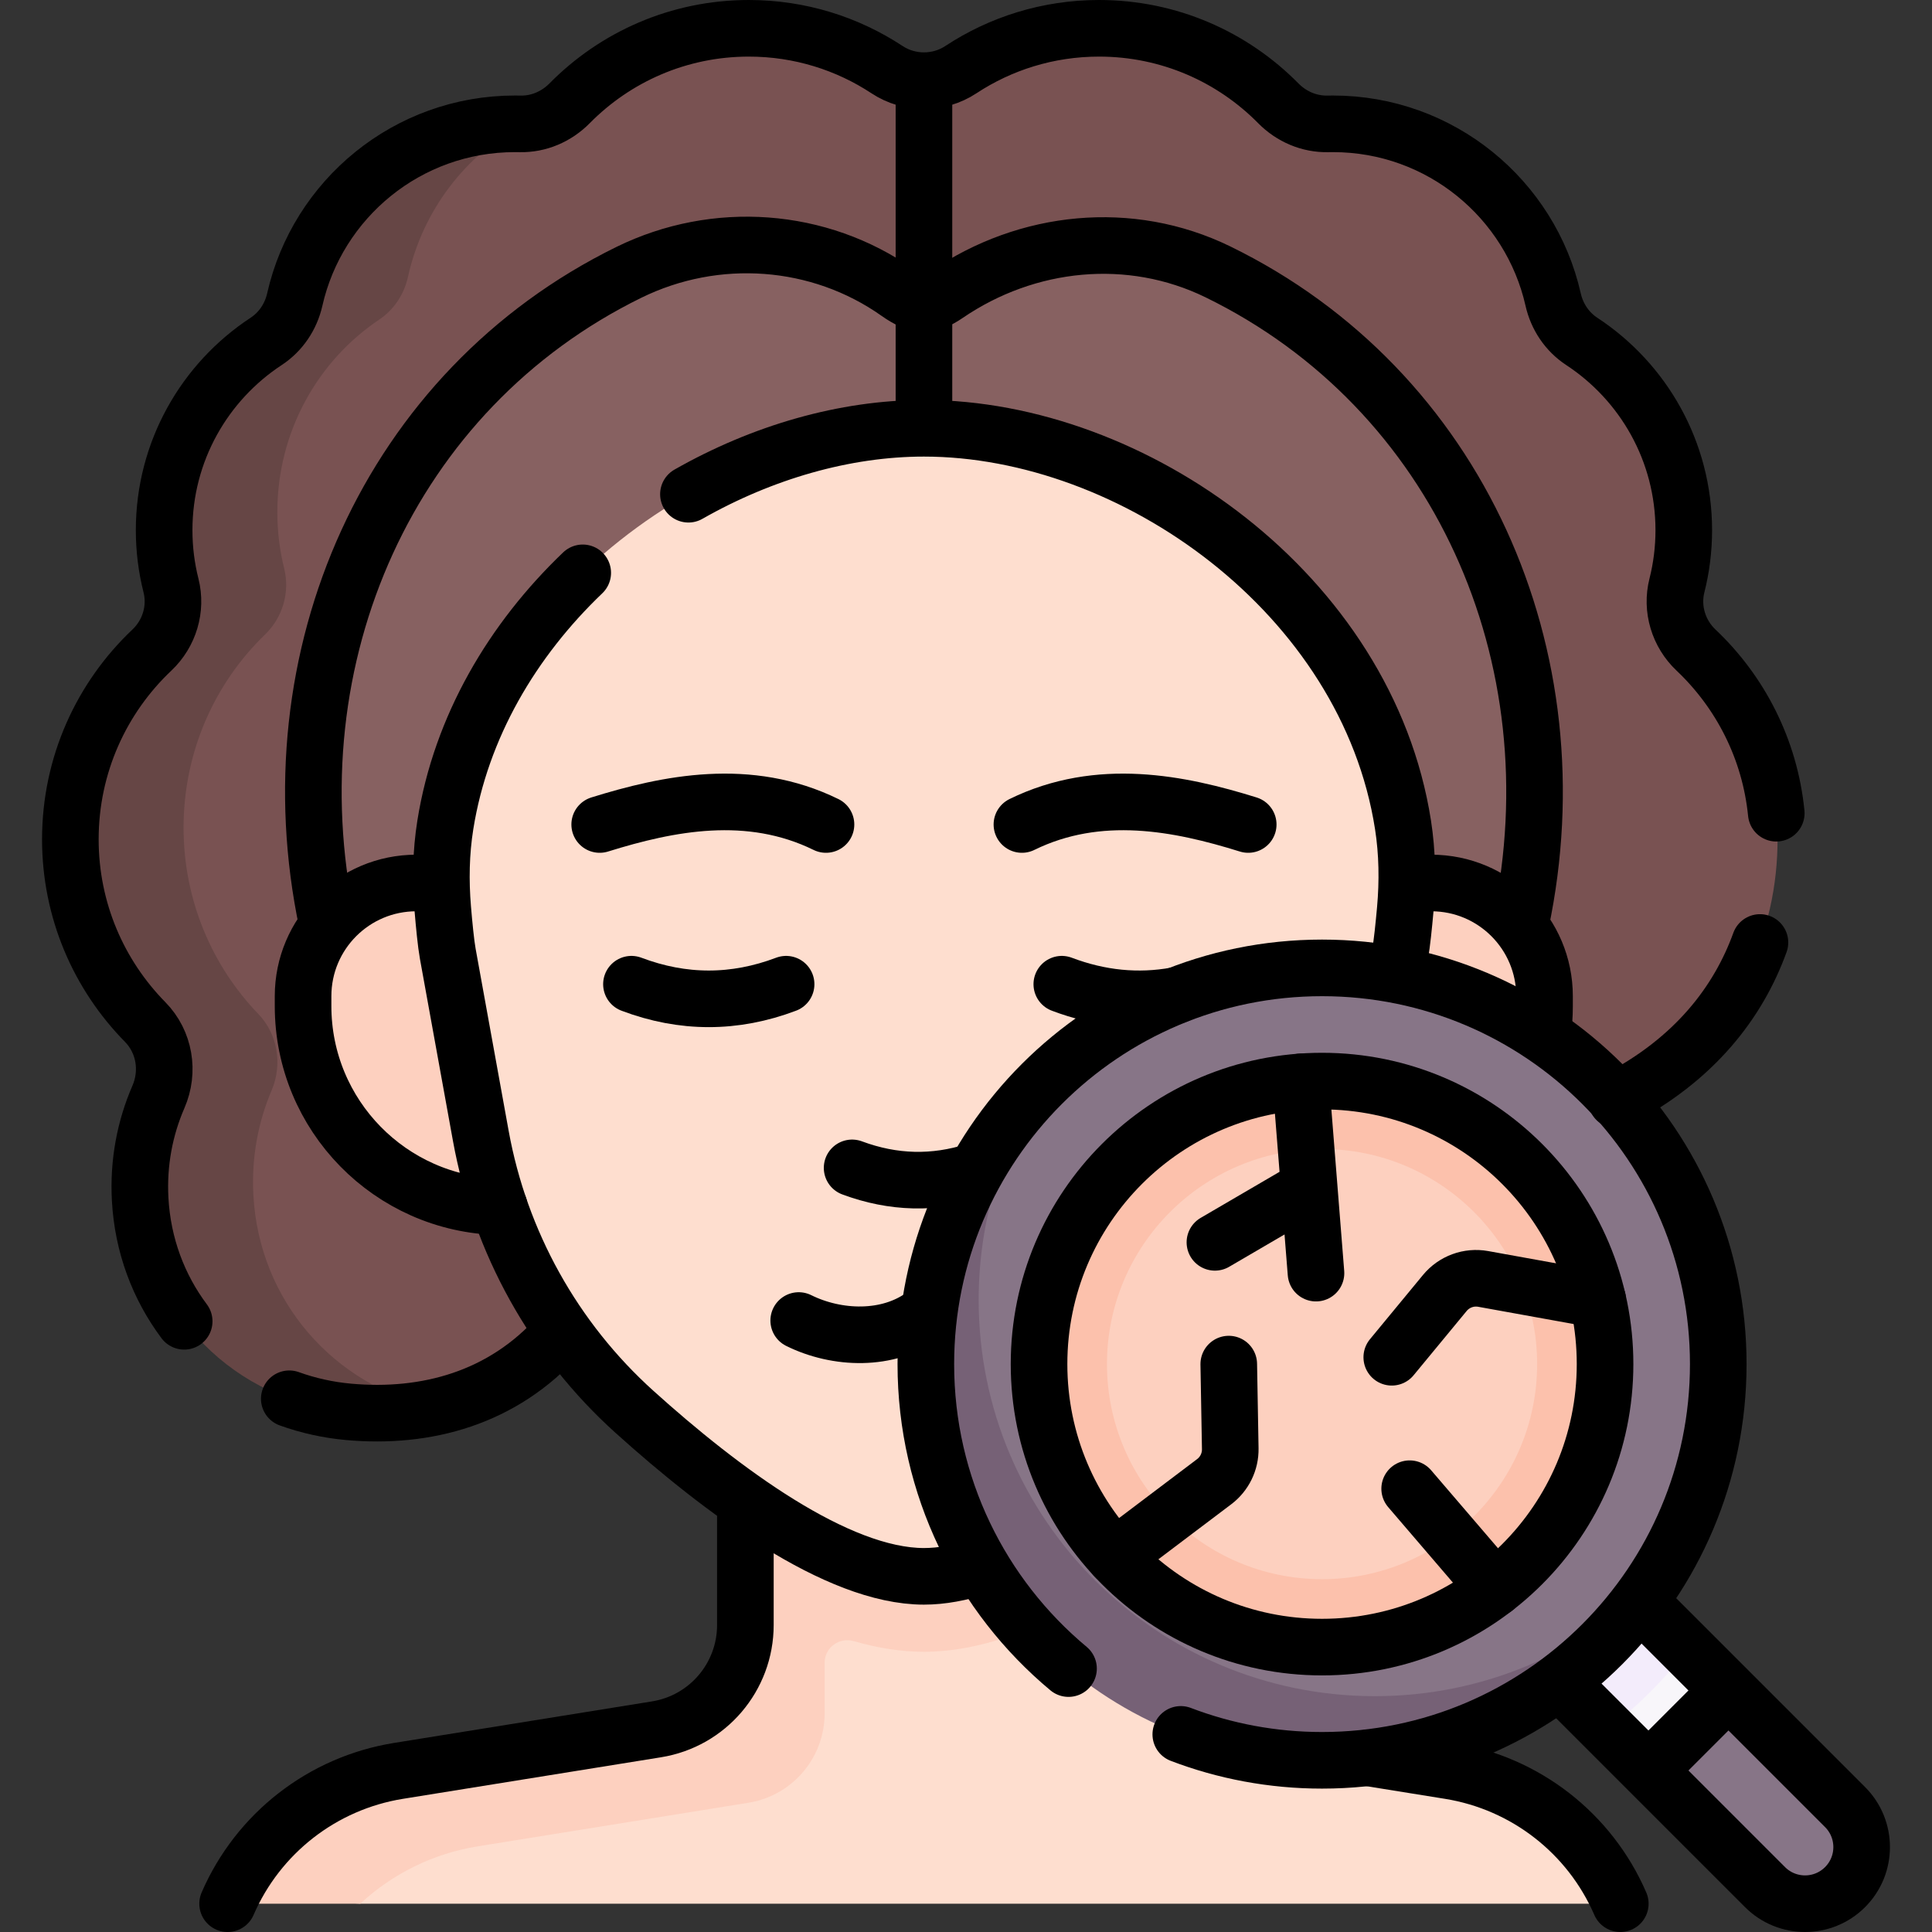<?xml version="1.0" encoding="UTF-8"?>
<svg xmlns="http://www.w3.org/2000/svg" xmlns:xlink="http://www.w3.org/1999/xlink" version="1.1" id="Capa_1" x="0px" y="0px" viewBox="0 0 512 512" style="enable-background:new 0 0 512 512;" xml:space="preserve" width="512" height="512">
<rect x="0" y="0" width="512" height="512" fill="#333333" stroke="none"/>
<g>
	<g>
		<path style="fill:#795252;" d="M149.455,352.612c-9.325,10.516-22.152,17.734-34.43,20.358&#10;&#9;&#9;&#9;c-10.109,0.208-14.255-0.824-21.935-1.511c-30.138-2.695-44.31-23.432-45.947-53.646c-0.524-9.675,1.257-18.879,4.839-27.121&#10;&#9;&#9;&#9;c2.937-6.758,1.64-14.611-3.527-19.865c-12.251-12.456-19.812-29.537-19.812-48.389c0-19.762,8.305-37.581,21.613-50.165&#10;&#9;&#9;&#9;c4.632-4.38,6.619-10.932,5.057-17.112c-1.185-4.687-1.817-9.593-1.817-14.648c0-20.932,10.753-39.346,27.033-50.037&#10;&#9;&#9;&#9;c3.892-2.556,6.559-6.545,7.586-11.086c6.031-26.665,19.828-46.261,48.317-46.261c0.451,0,0.901,0.005,1.35,0.015&#10;&#9;&#9;&#9;c0.277,0.006,0.476-0.207,0.866-0.321c4.638-0.122,9.023-2.122,12.3-5.445C163.046,15.111,179.853,7.5,198.445,7.5&#10;&#9;&#9;&#9;c13.532,0,26.116,4.034,36.63,10.959c0.733,0.483,1.497,0.902,2.28,1.265c1.478,3.354,4.764,4.567,7.502,4.488&#10;&#9;&#9;&#9;c2.388-0.069,6.074-1.553,7.494-4.476c0.789-0.365,1.55-0.79,2.288-1.277C265.154,11.534,277.738,7.5,291.27,7.5&#10;&#9;&#9;&#9;c18.592,0,35.399,7.611,47.498,19.879c3.471,3.52,8.187,5.56,13.129,5.45c0.449-0.01,0.899-0.015,1.35-0.015&#10;&#9;&#9;&#9;c28.489,0,52.321,19.912,58.353,46.576c1.027,4.541,3.694,8.53,7.586,11.086c16.28,10.691,27.033,29.105,27.033,50.037&#10;&#9;&#9;&#9;c0,5.055-0.632,9.961-1.817,14.648c-1.562,6.181,0.425,12.732,5.057,17.112c13.308,12.584,21.613,30.403,21.613,50.165&#10;&#9;&#9;&#9;c0,23.582-9.715,52.061-42.715,69.061l-24.679,10.497L149.455,352.612z"/>
		<path style="fill:#664645;" d="M73.497,135.73c0,5.16,0.63,10.17,1.82,14.95c1.56,6.31-0.43,12.99-5.06,17.46&#10;&#9;&#9;&#9;c-13.31,12.84-21.61,31.03-21.61,51.19c0,19.24,7.56,36.67,19.81,49.38c5.16,5.36,6.46,13.37,3.52,20.27&#10;&#9;&#9;&#9;c-3.58,8.41-5.36,17.8-4.83,27.67c1.49,28.21,21.438,50.61,47.878,56.319c-7.29,1.52-14.998,1.871-22.588,1.19&#10;&#9;&#9;&#9;c-30.13-2.69-53.66-26.13-55.29-56.35c-0.53-9.67,1.25-18.88,4.83-27.12c2.94-6.76,1.64-14.61-3.52-19.86&#10;&#9;&#9;&#9;c-12.25-12.46-19.81-29.54-19.81-48.39c0-19.76,8.3-37.58,21.61-50.17c4.63-4.38,6.62-10.93,5.06-17.11&#10;&#9;&#9;&#9;c-1.19-4.69-1.82-9.59-1.82-14.65c0-20.93,10.75-39.34,27.03-50.03c3.89-2.56,6.56-6.55,7.59-11.09&#10;&#9;&#9;&#9;c6.03-26.66,29.86-46.58,58.35-46.58c0.45,0,0.9,0.01,1.35,0.02c0.28,0.01,0.55,0.014,0.83-0.006&#10;&#9;&#9;&#9;c-15.26,8.19-26.63,22.916-30.53,40.536c-1.03,4.63-3.7,8.7-7.59,11.31C84.247,95.58,73.497,114.37,73.497,135.73z"/>
		<path style="fill:#876161;" d="M86.673,244.5c-14.814-70.368,16.459-141.172,80.002-172.333&#10;&#9;&#9;&#9;c22.954-11.257,50.392-9.346,71.272,5.407c2.522,1.782,4.917,2.926,6.91,2.926l0,0c1.76,0,3.843-0.941,6.05-2.447&#10;&#9;&#9;&#9;c21.327-14.555,48.631-17.336,71.837-6.014c63.742,31.098,95.135,101.984,80.298,172.461l-1.411,5.477l-312.682,4.212&#10;&#9;&#9;&#9;L86.673,244.5z"/>
		<path style="fill:#FDD0BF;" d="M364.984,237h15.327c13.999,0.257,25.792,9.773,28.463,23.387c0.385,1.963,0.558,4.106,0.544,6.219&#10;&#9;&#9;&#9;c0,29.381-23.818,53.199-53.199,53.199h0H133.517c-29.381,0-53.199-23.818-53.199-53.199v-0.598c0-1.928,0.189-3.811,0.547-5.634&#10;&#9;&#9;&#9;C83.488,247.05,95.233,237,109.325,237h19.492H364.984z"/>
		<path style="fill:#FEDECF;" d="M384.117,469.302l-68.386-11.011c-13.571-2.185-23.549-13.898-23.549-27.644l0.002-8.878&#10;&#9;&#9;&#9;l-5.357-13.474l0.188-56.796h-84.423l-1.506,84.467c0,13.746-9.978,25.459-23.549,27.644l-69.063,8.403&#10;&#9;&#9;&#9;c-18.489,2.977-32.012,10.283-40.753,26.635c-1.067,1.995,0.393,4.412,2.655,4.412l25.098,1.44h329.135&#10;&#9;&#9;&#9;c2.263,0,3.722-2.416,2.655-4.412C418.526,483.736,402.606,472.28,384.117,469.302z"/>
		<path style="fill:#FDD0BF;" d="M292.186,351.5l-0.002,70.27c-17.72,10.7-33.388,15.97-47.328,15.97&#10;&#9;&#9;&#9;c-5.882,0-12.072-0.935-18.593-2.825c-3.861-1.119-7.727,1.724-7.727,5.744v13.401c0,11.78-8.56,21.82-20.19,23.69l-71.75,11.55&#10;&#9;&#9;&#9;c-11.83,1.91-22.6,7.28-31.12,15.2h-30.37c-2.27,0-3.72-2.42-2.66-4.41c8.74-16.35,24.66-27.81,43.15-30.79l68.39-11.01&#10;&#9;&#9;&#9;c13.57-2.18,23.55-13.9,23.55-27.64V351.5H292.186z"/>
		<path style="fill:#FEDECF;" d="M372.407,241.06c-0.32,3.55-0.73,7.67-1.15,10.45c-0.07,0.46-0.14,0.88-0.21,1.25l-8.75,48.26&#10;&#9;&#9;&#9;c-5.11,28.2-19.41,53.92-40.7,73.12c-23.09,20.81-53.65,43.6-76.74,43.6c-23.09,0-53.65-22.79-76.74-43.6&#10;&#9;&#9;&#9;c-21.29-19.2-35.59-44.92-40.7-73.12l-8.75-48.26c-0.06-0.34-0.13-0.72-0.19-1.13c-0.43-2.85-0.83-7.16-1.14-10.8&#10;&#9;&#9;&#9;c-0.62-7.42-0.49-14.91,0.68-22.26c9.72-60.79,71.34-105.07,126.84-105.07s117.4,43.98,126.95,105.07&#10;&#9;&#9;&#9;C372.967,226,373.077,233.57,372.407,241.06z"/>
		<path style="fill:#877587;" d="M488.967,500.11c-2.93,2.93-6.77,4.39-10.61,4.39s-7.68-1.46-10.61-4.39l-30.9-30.9l2.689-16.528&#10;&#9;&#9;&#9;l18.531-4.692l30.9,30.9C494.817,484.75,494.817,494.25,488.967,500.11z"/>
		<path style="fill:#F8F6FA;" d="M458.067,447.99l-21.22,21.22l-10.81-10.81l-3.348-8.918l-54.942-49.372&#10;&#9;&#9;&#9;c-5.85-5.86-5.85-15.36,0-21.22c5.86-5.85,15.36-5.85,21.22,0l49.722,54.498l8.568,3.792L458.067,447.99z"/>
		<path style="fill:#F3ECFB;" d="M447.257,437.18c-6.19,7.9-13.32,15.03-21.22,21.22l-47.41-47.41l-10.88-10.88&#10;&#9;&#9;&#9;c-5.85-5.86-5.85-15.36,0-21.22c5.86-5.85,15.36-5.85,21.22,0l10.88,10.88L447.257,437.18z"/>
		<circle style="fill:#FDD0BF;" cx="350.357" cy="361.5" r="91.721"/>
		<path style="fill:#FCC1AC;" d="M350.357,269.78c-50.66,0-91.72,41.06-91.72,91.72s41.06,91.72,91.72,91.72&#10;&#9;&#9;&#9;s91.72-41.06,91.72-91.72S401.017,269.78,350.357,269.78z M350.357,418.5c-31.43,0-57-25.57-57-57s25.57-57,57-57s57,25.57,57,57&#10;&#9;&#9;&#9;S381.787,418.5,350.357,418.5z"/>
		<path style="fill:#877587;" d="M350.357,256.5c-28.75,0-54.736,11.488-73.698,30.207c-1.284,1.839-2.458,3.073-3.805,4.564&#10;&#9;&#9;&#9;c-16.825,18.62-23.623,43.157-23.623,70.229c0,57.99,43.136,101.347,101.126,101.347c34.024,0,63.616-12.771,82.803-37.859&#10;&#9;&#9;&#9;c1.457-1.906,2.965-3.6,4.83-5.626c10.976-16.59,17.367-36.48,17.367-57.862C455.357,303.51,408.347,256.5,350.357,256.5z&#10;&#9;&#9;&#9; M350.357,436.5c-41.42,0-75-33.58-75-75s33.58-75,75-75s75,33.58,75,75S391.777,436.5,350.357,436.5z"/>
		<path style="fill:#766176;" d="M437.987,419.36c-18.79,28.41-51.02,47.14-87.63,47.14c-57.99,0-105-47.01-105-105&#10;&#9;&#9;&#9;c0-29.31,12.01-55.81,31.37-74.86c-10.98,16.59-17.37,36.47-17.37,57.86c0,57.99,47.01,105,105,105&#10;&#9;&#9;&#9;C393.047,449.5,419.027,438,437.987,419.36z"/>
	</g>
	<g>
		<g>
			<path style="fill:none;stroke:#000000;stroke-width:15;stroke-linecap:round;stroke-linejoin:round;stroke-miterlimit:10;" d="&#10;&#9;&#9;&#9;&#9;M116.818,234h-6.5c-16.569,0-30,13.431-30,30v2.606c0,28.972,23.159,52.535,51.975,53.185"/>
			<path style="fill:none;stroke:#000000;stroke-width:15;stroke-linecap:round;stroke-linejoin:round;stroke-miterlimit:10;" d="&#10;&#9;&#9;&#9;&#9;M372.984,234h6.334c16.569,0,30,13.431,30,30v2.606c0,2.528-0.176,5.016-0.518,7.45"/>
			<g>
				<path style="fill:none;stroke:#000000;stroke-width:15;stroke-linecap:round;stroke-linejoin:round;stroke-miterlimit:10;" d="&#10;&#9;&#9;&#9;&#9;&#9;M197.532,399.5v31.148c0,13.746-9.978,25.459-23.549,27.644l-68.386,11.011c-20.11,3.238-37.181,16.508-45.28,35.197l0,0"/>
				<path style="fill:none;stroke:#000000;stroke-width:15;stroke-linecap:round;stroke-linejoin:round;stroke-miterlimit:10;" d="&#10;&#9;&#9;&#9;&#9;&#9;M362.714,465.856l21.403,3.446c20.11,3.238,37.181,16.508,45.28,35.197v0"/>
			</g>
			<path style="fill:none;stroke:#000000;stroke-width:15;stroke-linecap:round;stroke-linejoin:round;stroke-miterlimit:10;" d="&#10;&#9;&#9;&#9;&#9;M225.818,309.5c10.886,4.05,21.772,4.321,32.659,0.813"/>
			<g>
				<g>
					<path style="fill:none;stroke:#000000;stroke-width:15;stroke-linecap:round;stroke-linejoin:round;stroke-miterlimit:10;" d="&#10;&#9;&#9;&#9;&#9;&#9;&#9;M182.44,130.976c19.592-11.151,41.442-17.476,62.418-17.476c55.5,0,117.405,43.981,126.95,105.067&#10;&#9;&#9;&#9;&#9;&#9;&#9;c1.162,7.438,1.268,15,0.596,22.498c-0.369,4.125-0.868,9.029-1.352,11.696l-0.992,5.471"/>
					<path style="fill:none;stroke:#000000;stroke-width:15;stroke-linecap:round;stroke-linejoin:round;stroke-miterlimit:10;" d="&#10;&#9;&#9;&#9;&#9;&#9;&#9;M259.782,415.114c-5.2,1.684-10.217,2.631-14.924,2.631c-23.093,0-53.647-22.792-76.737-43.608&#10;&#9;&#9;&#9;&#9;&#9;&#9;c-21.289-19.193-35.59-44.916-40.705-73.119l-8.752-48.256c-0.493-2.717-0.977-7.759-1.326-11.933&#10;&#9;&#9;&#9;&#9;&#9;&#9;c-0.62-7.423-0.494-14.905,0.683-22.26c4.158-25.997,17.806-48.975,36.409-66.761"/>
				</g>
			</g>
			<g>
				<path style="fill:none;stroke:#000000;stroke-width:15;stroke-linecap:round;stroke-linejoin:round;stroke-miterlimit:10;" d="&#10;&#9;&#9;&#9;&#9;&#9;M330.79,218.5c-18.188-5.666-39.565-9.999-59.972,0"/>
				<path style="fill:none;stroke:#000000;stroke-width:15;stroke-linecap:round;stroke-linejoin:round;stroke-miterlimit:10;" d="&#10;&#9;&#9;&#9;&#9;&#9;M158.925,218.5c18.188-5.666,39.565-9.999,59.972,0"/>
			</g>
			<path style="fill:none;stroke:#000000;stroke-width:15;stroke-linecap:round;stroke-linejoin:round;stroke-miterlimit:10;" d="&#10;&#9;&#9;&#9;&#9;M244.818,348.5c-9.46,7-23.06,6.452-33.151,1.453"/>
			<g>
				<path style="fill:none;stroke:#000000;stroke-width:15;stroke-linecap:round;stroke-linejoin:round;stroke-miterlimit:10;" d="&#10;&#9;&#9;&#9;&#9;&#9;M167.34,260.826c13.662,5.166,27.324,5.166,40.986,0"/>
				<path style="fill:none;stroke:#000000;stroke-width:15;stroke-linecap:round;stroke-linejoin:round;stroke-miterlimit:10;" d="&#10;&#9;&#9;&#9;&#9;&#9;M311.698,263.812c-10.103,1.83-20.206,0.835-30.309-2.986"/>
			</g>
		</g>
		<g>
			<g>
				<path style="fill:none;stroke:#000000;stroke-width:15;stroke-linecap:round;stroke-linejoin:round;stroke-miterlimit:10;" d="&#10;&#9;&#9;&#9;&#9;&#9;M434.698,424.628l54.266,54.266c5.858,5.858,5.858,15.355,0,21.213c-2.929,2.929-6.768,4.394-10.606,4.394&#10;&#9;&#9;&#9;&#9;&#9;s-7.678-1.464-10.606-4.394l-54.33-54.33"/>
				<path style="fill:none;stroke:#000000;stroke-width:15;stroke-linecap:round;stroke-linejoin:round;stroke-miterlimit:10;" d="&#10;&#9;&#9;&#9;&#9;&#9;M283.169,442.192c-23.106-19.261-37.811-48.259-37.811-80.692c0-57.99,47.01-105,105-105s105,47.01,105,105s-47.01,105-105,105&#10;&#9;&#9;&#9;&#9;&#9;c-13.188,0-25.808-2.431-37.437-6.87"/>
				<g>
					
						<circle style="fill:none;stroke:#000000;stroke-width:15;stroke-linecap:round;stroke-linejoin:round;stroke-miterlimit:10;" cx="350.357" cy="361.5" r="75"/>
					<path style="fill:none;stroke:#000000;stroke-width:15;stroke-linecap:round;stroke-linejoin:round;stroke-miterlimit:10;" d="&#10;&#9;&#9;&#9;&#9;&#9;&#9;M295.425,412.559l26.35-19.901c2.734-2.065,4.316-5.313,4.255-8.739l-0.396-22.419"/>
					<path style="fill:none;stroke:#000000;stroke-width:15;stroke-linecap:round;stroke-linejoin:round;stroke-miterlimit:10;" d="&#10;&#9;&#9;&#9;&#9;&#9;&#9;M368.834,359.688l14.059-17.036c2.467-2.989,6.355-4.413,10.169-3.724l30.338,5.482"/>
					
						<line style="fill:none;stroke:#000000;stroke-width:15;stroke-linecap:round;stroke-linejoin:round;stroke-miterlimit:10;" x1="373.576" y1="394.521" x2="396.176" y2="420.876"/>
					
						<line style="fill:none;stroke:#000000;stroke-width:15;stroke-linecap:round;stroke-linejoin:round;stroke-miterlimit:10;" x1="344.723" y1="286.71" x2="348.75" y2="337.393"/>
					
						<line style="fill:none;stroke:#000000;stroke-width:15;stroke-linecap:round;stroke-linejoin:round;stroke-miterlimit:10;" x1="321.965" y1="329.232" x2="346.336" y2="315"/>
				</g>
				
					<line style="fill:none;stroke:#000000;stroke-width:15;stroke-linecap:round;stroke-linejoin:round;stroke-miterlimit:10;" x1="436.953" y1="469.096" x2="457.953" y2="448.096"/>
			</g>
		</g>
		<path style="fill:none;stroke:#000000;stroke-width:15;stroke-linecap:round;stroke-linejoin:round;stroke-miterlimit:10;" d="&#10;&#9;&#9;&#9;M76.663,370.687c4.976,1.795,10.267,2.982,15.779,3.475c20.48,1.831,40.847-3.603,55.767-20.429"/>
		<path style="fill:none;stroke:#000000;stroke-width:15;stroke-linecap:round;stroke-linejoin:round;stroke-miterlimit:10;" d="&#10;&#9;&#9;&#9;M470.729,215.509c-1.693-16.977-9.537-32.14-21.27-43.235c-4.632-4.38-6.619-10.932-5.057-17.112&#10;&#9;&#9;&#9;c1.185-4.687,1.817-9.593,1.817-14.648c0-20.932-10.753-39.346-27.033-50.037c-3.892-2.556-6.559-6.545-7.586-11.086&#10;&#9;&#9;&#9;c-6.031-26.665-29.864-46.576-58.353-46.576c-0.451,0-0.901,0.005-1.35,0.015c-4.943,0.11-9.658-1.93-13.129-5.45&#10;&#9;&#9;&#9;C326.669,15.111,309.862,7.5,291.27,7.5c-13.532,0-26.116,4.034-36.63,10.959c-5.908,3.891-13.656,3.891-19.564,0&#10;&#9;&#9;&#9;C224.561,11.534,211.977,7.5,198.445,7.5c-18.592,0-35.399,7.611-47.498,19.879c-3.471,3.52-8.187,5.56-13.129,5.45&#10;&#9;&#9;&#9;c-0.449-0.01-0.899-0.015-1.35-0.015c-28.489,0-52.321,19.912-58.353,46.576c-1.027,4.541-3.694,8.53-7.586,11.086&#10;&#9;&#9;&#9;c-16.28,10.691-27.033,29.105-27.033,50.037c0,5.055,0.632,9.961,1.817,14.648c1.562,6.181-0.425,12.732-5.057,17.112&#10;&#9;&#9;&#9;c-13.308,12.584-21.613,30.403-21.613,50.165c0,18.852,7.561,35.932,19.812,48.389c5.167,5.254,6.465,13.107,3.527,19.865&#10;&#9;&#9;&#9;c-3.582,8.242-5.364,17.446-4.839,27.121c0.661,12.19,4.884,23.277,11.667,32.345"/>
		<path style="fill:none;stroke:#000000;stroke-width:15;stroke-linecap:round;stroke-linejoin:round;stroke-miterlimit:10;" d="&#10;&#9;&#9;&#9;M428.357,291.5c20.803-10.717,32.352-25.995,38.048-41.732"/>
		
			<line style="fill:none;stroke:#000000;stroke-width:15;stroke-linecap:round;stroke-linejoin:round;stroke-miterlimit:10;" x1="244.857" y1="112.75" x2="244.857" y2="21.479"/>
		<path style="fill:none;stroke:#000000;stroke-width:15;stroke-linecap:round;stroke-linejoin:round;stroke-miterlimit:10;" d="&#10;&#9;&#9;&#9;M86.673,244.5c-14.814-70.368,16.459-141.172,80.002-172.333c22.954-11.257,50.392-9.346,71.272,5.407&#10;&#9;&#9;&#9;c2.522,1.782,4.917,2.926,6.91,2.926l0,0c1.76,0,3.843-0.941,6.05-2.447c21.327-14.555,48.631-17.336,71.837-6.014&#10;&#9;&#9;&#9;c63.742,31.098,95.135,101.984,80.298,172.461"/>
	</g>
</g>















</svg>
